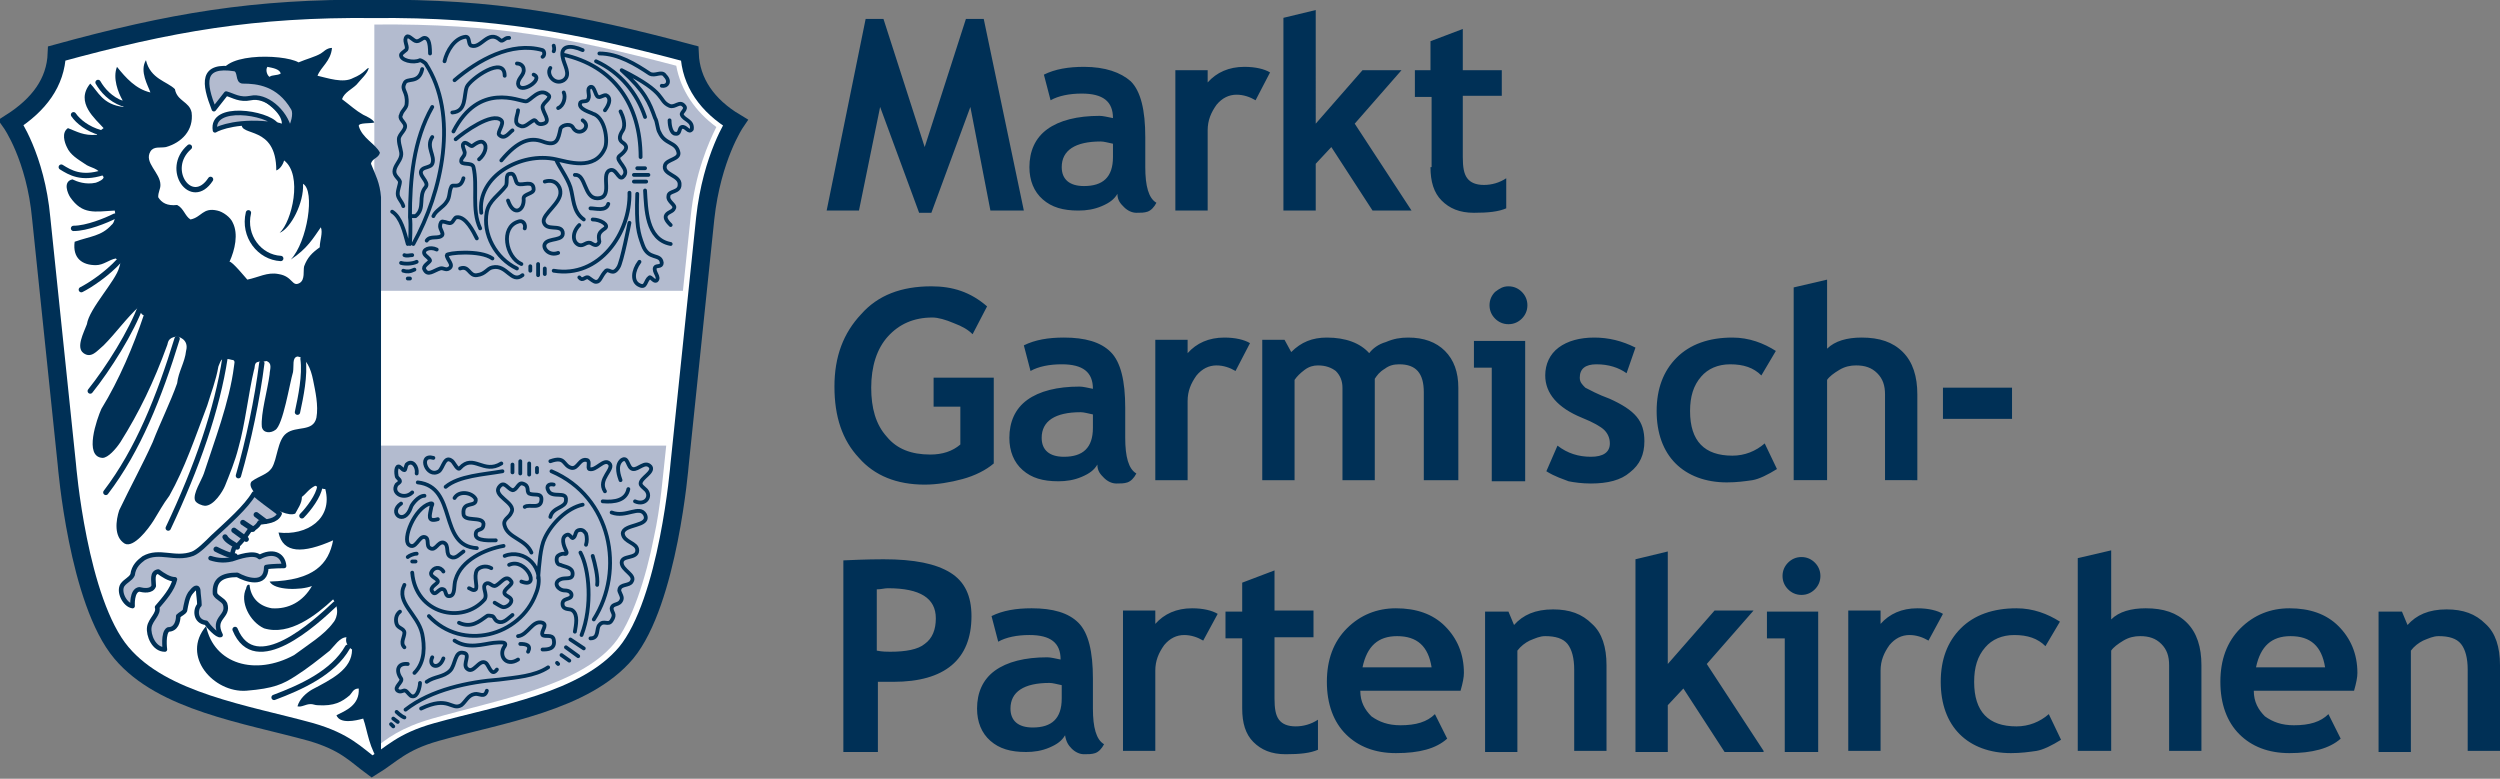 <svg xmlns="http://www.w3.org/2000/svg" xmlns:xlink="http://www.w3.org/1999/xlink" id="Layer_1" x="0px" y="0px" viewBox="0 0 224.4 69.9" style="enable-background:new 0 0 224.4 69.9;" xml:space="preserve"><rect x="0" y="0" width="224.4" height="69.9" fill="#808080" stroke="none"/> <style type="text/css"> .st0{clip-path:url(#SVGID_2_);fill:#003056;} .st1{clip-path:url(#SVGID_2_);fill:#FFFFFF;} .st2{clip-path:url(#SVGID_2_);fill:none;stroke:#003056;stroke-width:1.64;} .st3{clip-path:url(#SVGID_2_);fill:#B3BBCF;} .st4{clip-path:url(#SVGID_2_);fill:none;stroke:#003056;stroke-width:0.41;stroke-linecap:round;stroke-linejoin:round;} .st5{clip-path:url(#SVGID_2_);fill:none;stroke:#003056;stroke-width:0.342;stroke-linecap:round;stroke-linejoin:round;} .st6{clip-path:url(#SVGID_2_);fill:none;stroke:#003056;stroke-width:0.478;stroke-linecap:round;stroke-linejoin:round;} </style> <g> <defs> <rect id="SVGID_1_" width="224.4" height="69.9"></rect> </defs> <clipPath id="SVGID_2_"> <use xlink:href="#SVGID_1_" style="overflow:visible;"></use> </clipPath> <path class="st0" d="M224.4,67.4v-7.7c0-1.6-0.4-2.9-1.3-3.7c-0.9-0.9-2-1.3-3.5-1.3c-1.6,0-2.7,0.5-3.5,1.4l-0.5-1.2h-2.1v12.6 h2.9v-9.1c0.3-0.4,0.7-0.7,1.1-0.9c0.5-0.2,0.9-0.4,1.4-0.4c0.9,0,1.6,0.2,2,0.7c0.4,0.5,0.6,1.3,0.6,2.3v7.3H224.4z M205.6,57.1 c1.8,0,2.8,0.9,3.1,2.8h-6.2C202.9,58,203.9,57.1,205.6,57.1 M211.6,60.4c0-1.7-0.6-3.1-1.7-4.2s-2.6-1.6-4.4-1.6 c-1.7,0-3.2,0.6-4.4,1.8c-1.2,1.2-1.8,2.8-1.8,4.8c0,2,0.6,3.6,1.7,4.7c1.1,1.1,2.6,1.7,4.5,1.7c2,0,3.6-0.4,4.6-1.3l-1.1-2.2 c-0.7,0.7-1.7,1-3.1,1c-1.1,0-1.9-0.3-2.6-0.8c-0.6-0.6-1-1.3-1-2.3h9C211.5,61.3,211.6,60.8,211.6,60.4 M197.6,67.4v-7.7 c0-1.6-0.4-2.9-1.3-3.8c-0.9-0.9-2.1-1.3-3.7-1.3c-1.3,0-2.4,0.3-3.1,1v-6.2l-3,0.7v17.3h3v-9c0.2-0.3,0.6-0.6,1.1-0.9 c0.5-0.3,1-0.4,1.5-0.4c0.8,0,1.4,0.2,1.9,0.7c0.5,0.5,0.7,1.1,0.7,1.9v7.7H197.6z M181,54.6c-2.1,0-3.8,0.6-5,1.8 c-1.2,1.2-1.8,2.8-1.8,4.8c0,2,0.6,3.6,1.7,4.7c1.1,1.1,2.7,1.7,4.6,1.7c0.9,0,1.6-0.1,2.3-0.2c0.6-0.1,1.4-0.5,2.2-1l-1.1-2.3 c-0.8,0.7-1.8,1.1-2.9,1.1c-2.5,0-3.8-1.3-3.8-4c0-1.3,0.3-2.3,1-3.1c0.6-0.7,1.5-1.1,2.6-1.1c1.2,0,2.1,0.3,2.8,1l1.3-2.2 C183.8,55.1,182.5,54.6,181,54.6 M174.4,55.1c-0.5-0.3-1.3-0.5-2.3-0.5c-1.4,0-2.5,0.5-3.3,1.4v-1.2h-2.9v12.6h2.9v-7.2 c0-0.9,0.3-1.6,0.8-2.3c0.5-0.6,1.1-0.9,1.8-0.9c0.6,0,1.2,0.2,1.7,0.5L174.4,55.1z M163.2,67.4V54.9h-4.6v2.4h1.6v10.2H163.2z M160.5,50.5c-0.3,0.3-0.5,0.7-0.5,1.2c0,0.5,0.2,0.9,0.5,1.2c0.3,0.3,0.7,0.5,1.2,0.5c0.5,0,0.9-0.2,1.2-0.5 c0.3-0.3,0.5-0.7,0.5-1.2c0-0.5-0.2-0.9-0.5-1.2c-0.3-0.3-0.7-0.5-1.2-0.5C161.2,50,160.8,50.2,160.5,50.5 M158.3,67.4l-5.1-7.8 l4.2-4.8h-3.5l-4.2,4.8V49.5l-2.9,0.7v17.3h2.9v-4.2l1.4-1.5l3.7,5.7H158.3z M144.2,67.4v-7.7c0-1.6-0.4-2.9-1.3-3.7 c-0.9-0.9-2-1.3-3.5-1.3c-1.6,0-2.7,0.5-3.5,1.4l-0.5-1.2h-2.1v12.6h2.9v-9.1c0.3-0.4,0.7-0.7,1.1-0.9c0.5-0.2,0.9-0.4,1.4-0.4 c0.9,0,1.6,0.2,2,0.7c0.4,0.5,0.6,1.3,0.6,2.3v7.3H144.2z M125.4,57.1c1.8,0,2.8,0.9,3.1,2.8h-6.2C122.7,58,123.7,57.1,125.4,57.1 M131.4,60.4c0-1.7-0.6-3.1-1.7-4.2c-1.1-1.1-2.6-1.6-4.4-1.6c-1.7,0-3.2,0.6-4.4,1.8c-1.2,1.2-1.8,2.8-1.8,4.8 c0,2,0.6,3.6,1.7,4.7c1.1,1.1,2.6,1.7,4.5,1.7c2.1,0,3.6-0.4,4.6-1.3l-1.1-2.2c-0.7,0.7-1.7,1-3.1,1c-1.1,0-1.9-0.3-2.6-0.8 c-0.6-0.6-1-1.3-1-2.3h9C131.3,61.3,131.4,60.8,131.4,60.4 M111.5,63.6c0,1.3,0.3,2.3,1,3c0.7,0.7,1.6,1.1,2.9,1.1 c1.3,0,2.2-0.1,2.9-0.4v-2.7c-0.6,0.4-1.3,0.6-2,0.6s-1.2-0.2-1.5-0.6c-0.3-0.4-0.4-1-0.4-1.9v-5.5h3.5v-2.4h-3.5v-3.6l-2.9,1.1 v2.6h-1.5v2.4h1.5V63.6z M109.3,55.1c-0.5-0.3-1.3-0.5-2.3-0.5c-1.4,0-2.5,0.5-3.3,1.4v-1.2h-2.9v12.6h2.9v-7.2 c0-0.9,0.3-1.6,0.8-2.3c0.5-0.6,1.1-0.9,1.8-0.9c0.6,0,1.2,0.2,1.7,0.5L109.3,55.1z M95.3,62.7c0,1.8-0.9,2.6-2.6,2.6 c-1.3,0-2-0.6-2-1.7c0-1.5,1.2-2.3,3.5-2.3c0.3,0,0.6,0.1,1.1,0.2V62.7z M96.2,67.2c0.3,0.3,0.7,0.5,1.1,0.5c0.4,0,0.7,0,1-0.1 c0.3-0.1,0.6-0.4,0.8-0.8c-0.7-0.4-1-1.5-1-3.2v-2.7c0-2.4-0.4-4.1-1.3-5c-0.9-0.9-2.3-1.3-4.2-1.3c-1.4,0-2.6,0.2-3.6,0.7l0.6,2.3 c0.7-0.4,1.7-0.6,2.8-0.6c1.9,0,2.8,0.7,2.8,2.2c-0.5-0.1-0.9-0.2-1.2-0.2c-2,0-3.6,0.4-4.7,1.2c-1.1,0.8-1.6,2-1.6,3.4 c0,1.2,0.4,2.2,1.2,2.9c0.8,0.7,1.8,1,3.2,1c0.7,0,1.4-0.1,2.1-0.4c0.7-0.3,1.1-0.6,1.4-1.1C95.7,66.6,95.9,66.9,96.2,67.2 M79.7,52.8c2.9,0,4.3,0.9,4.3,2.7c0,1-0.3,1.8-1,2.3c-0.6,0.5-1.7,0.7-3.1,0.7c-0.3,0-0.7,0-1.2-0.1v-5.5 C79.1,52.9,79.4,52.8,79.7,52.8 M80.2,61.2c4.6,0,7-2,7-5.9c0-1.8-0.6-3.1-1.9-3.9c-1.3-0.8-3.2-1.2-6-1.2c-0.3,0-1.5,0-3.6,0.1 v17.2h3.1v-6.3C79.4,61.2,79.9,61.2,80.2,61.2"></path> <path class="st0" d="M180.6,34.8h-6.2v2.8h6.2V34.8z M172.1,43.1v-7.7c0-1.6-0.4-2.9-1.3-3.8c-0.9-0.9-2.1-1.3-3.7-1.3 c-1.3,0-2.4,0.3-3.1,1v-6.2l-3,0.7v17.3h3v-9c0.2-0.3,0.6-0.6,1.1-0.9c0.5-0.3,1-0.4,1.5-0.4c0.8,0,1.4,0.2,1.9,0.7 c0.5,0.5,0.7,1.1,0.7,1.9v7.7H172.1z M155.5,30.3c-2.1,0-3.8,0.6-5,1.8c-1.2,1.2-1.8,2.8-1.8,4.8c0,2,0.6,3.6,1.7,4.7 c1.1,1.1,2.7,1.7,4.6,1.7c0.9,0,1.6-0.1,2.3-0.2c0.6-0.1,1.4-0.5,2.2-1l-1.1-2.3c-0.8,0.7-1.8,1.1-2.9,1.1c-2.5,0-3.8-1.3-3.8-4 c0-1.3,0.3-2.3,1-3.1c0.6-0.7,1.5-1.1,2.6-1.1c1.2,0,2.1,0.3,2.8,1l1.3-2.2C158.3,30.8,157,30.3,155.5,30.3 M140.8,43.2 c0.5,0.1,1.2,0.2,2,0.2c1.5,0,2.7-0.3,3.5-1c0.9-0.7,1.3-1.6,1.3-2.8c0-0.9-0.2-1.6-0.7-2.2c-0.5-0.6-1.3-1.1-2.4-1.6 c-1.1-0.4-1.8-0.8-2.2-1c-0.3-0.3-0.5-0.5-0.5-0.9c0-0.8,0.5-1.2,1.5-1.2c1.1,0,2,0.3,2.7,0.8l0.8-2.3c-1.2-0.6-2.4-0.9-3.7-0.9 c-1.3,0-2.4,0.3-3.2,0.9c-0.8,0.6-1.2,1.5-1.2,2.5c0,1.6,1.1,2.9,3.3,3.8c1,0.4,1.7,0.8,2,1.1s0.5,0.7,0.5,1.2 c0,0.8-0.6,1.2-1.7,1.2c-1.1,0-2.1-0.3-3-1l-1,2.3C139.6,42.8,140.3,43,140.8,43.2 M136.9,43.1V30.6h-4.6V33h1.6v10.2H136.9z M134.2,26.2c-0.3,0.3-0.5,0.7-0.5,1.2c0,0.5,0.2,0.9,0.5,1.2c0.3,0.3,0.7,0.5,1.2,0.5s0.9-0.2,1.2-0.5c0.3-0.3,0.5-0.7,0.5-1.2 c0-0.5-0.2-0.9-0.5-1.2c-0.3-0.3-0.7-0.5-1.2-0.5S134.6,25.9,134.2,26.2 M130.9,43.1v-8.3c0-1.4-0.4-2.5-1.2-3.3 c-0.8-0.8-1.9-1.2-3.3-1.2c-0.7,0-1.3,0.1-2,0.4c-0.7,0.2-1.2,0.6-1.5,1c-0.8-0.9-2.1-1.4-3.8-1.4c-1.3,0-2.3,0.4-3.2,1.3l-0.6-1.1 h-2v12.6h2.9v-9c0.2-0.3,0.5-0.6,0.9-0.9c0.4-0.3,0.8-0.4,1.2-0.4c0.7,0,1.2,0.2,1.6,0.5c0.4,0.4,0.6,0.9,0.6,1.5v8.3h2.9v-9.1 c0.2-0.3,0.4-0.6,0.9-0.9c0.4-0.3,0.8-0.4,1.3-0.4c1.5,0,2.2,0.8,2.2,2.5v7.9H130.9z M112.2,30.8c-0.5-0.3-1.3-0.5-2.3-0.5 c-1.4,0-2.5,0.5-3.3,1.4v-1.2h-2.9v12.6h2.9V36c0-0.9,0.3-1.6,0.8-2.3c0.5-0.6,1.1-0.9,1.8-0.9c0.6,0,1.2,0.2,1.7,0.5L112.2,30.8z M98.1,38.4c0,1.8-0.9,2.6-2.6,2.6c-1.3,0-2-0.6-2-1.7c0-1.5,1.2-2.3,3.5-2.3c0.3,0,0.6,0.1,1.1,0.2V38.4z M99.1,42.9 c0.3,0.3,0.7,0.5,1.1,0.5c0.4,0,0.7,0,1-0.1c0.3-0.1,0.6-0.4,0.8-0.8c-0.7-0.4-1-1.5-1-3.2v-2.7c0-2.4-0.4-4.1-1.3-5 c-0.9-0.9-2.3-1.3-4.2-1.3c-1.4,0-2.6,0.2-3.6,0.7l0.6,2.3c0.7-0.4,1.7-0.6,2.8-0.6c1.9,0,2.8,0.7,2.8,2.2 c-0.5-0.1-0.9-0.2-1.2-0.2c-2,0-3.6,0.4-4.7,1.2c-1.1,0.8-1.6,2-1.6,3.4c0,1.2,0.4,2.2,1.2,2.9c0.8,0.7,1.8,1,3.2,1 c0.7,0,1.4-0.1,2.1-0.4c0.7-0.3,1.1-0.6,1.4-1.1C98.5,42.3,98.8,42.6,99.1,42.9 M83.6,25.7c-2.7,0-4.8,0.8-6.3,2.5 c-1.6,1.7-2.4,3.8-2.4,6.5c0,2.7,0.7,4.8,2.2,6.4c1.4,1.6,3.4,2.4,5.9,2.4c1.1,0,2.3-0.2,3.4-0.5c1.1-0.3,2.1-0.8,2.8-1.4v-7.7 h-5.4v2.6h2.4v3.4c-0.7,0.6-1.6,0.9-2.7,0.9c-1.7,0-3-0.5-3.9-1.6c-1-1.1-1.4-2.6-1.4-4.4c0-1.9,0.5-3.5,1.5-4.6 c1-1.1,2.3-1.7,4-1.7c0.5,0,1.2,0.2,1.9,0.5c0.8,0.3,1.3,0.6,1.7,1l1.3-2.5C87.1,26.2,85.5,25.7,83.6,25.7"></path> <path class="st0" d="M128.4,15c0,1.3,0.3,2.3,1,3c0.7,0.7,1.6,1.1,2.9,1.1c1.3,0,2.2-0.1,2.9-0.4V16c-0.6,0.4-1.3,0.6-2,0.6 s-1.2-0.2-1.5-0.6c-0.3-0.4-0.4-1-0.4-1.9V8.6h3.5V6.3h-3.5V2.6l-2.9,1.1v2.6H127v2.4h1.5V15z M126.7,18.9l-5.1-7.8l4.2-4.8h-3.5 l-4.2,4.8V0.9l-2.9,0.7v17.3h2.9v-4.2l1.4-1.5l3.7,5.7H126.7z M114,6.5c-0.5-0.3-1.3-0.5-2.3-0.5c-1.4,0-2.5,0.5-3.3,1.4V6.3h-2.9 v12.6h2.9v-7.2c0-0.9,0.3-1.6,0.8-2.3c0.5-0.6,1.1-0.9,1.8-0.9c0.6,0,1.2,0.2,1.7,0.5L114,6.5z M99.9,14.1c0,1.8-0.9,2.6-2.6,2.6 c-1.3,0-2-0.6-2-1.7c0-1.5,1.2-2.3,3.5-2.3c0.3,0,0.6,0.1,1.1,0.2V14.1z M100.9,18.6c0.3,0.3,0.7,0.5,1.1,0.5c0.4,0,0.7,0,1-0.1 c0.3-0.1,0.6-0.4,0.8-0.8c-0.7-0.4-1-1.5-1-3.2v-2.7c0-2.4-0.4-4.1-1.3-5C100.6,6.5,99.2,6,97.3,6c-1.4,0-2.6,0.2-3.6,0.7l0.6,2.3 c0.7-0.4,1.7-0.6,2.8-0.6c1.9,0,2.8,0.7,2.8,2.2c-0.5-0.1-0.9-0.2-1.2-0.2c-2,0-3.6,0.4-4.7,1.2c-1.1,0.8-1.6,2-1.6,3.4 c0,1.2,0.4,2.2,1.2,2.9c0.8,0.7,1.8,1,3.2,1c0.7,0,1.4-0.1,2.1-0.4c0.7-0.3,1.1-0.6,1.4-1.1C100.3,18,100.6,18.3,100.9,18.6 M88.3,1.7h-1.6L83,13.2L79.3,1.7h-1.6l-3.5,17.2h2.9L79,9.6l3.5,9.5h1.1l3.5-9.5l1.8,9.3h3L88.3,1.7z"></path> <path class="st1" d="M39.2,65.7c5.7-1.6,13.3-2.7,17-7.1C60,54,61,41.7,61,41.7l2.3-22.1c0.6-5.5,2.7-8.6,2.7-8.6 c-2.5-1.5-4-3.6-4.1-6.2c-10.1-2.7-17.6-4.1-28.4-4c-10.7-0.1-18.2,1.2-28.4,4c-0.1,2.6-1.6,4.6-4.1,6.2c0,0,2.2,3.1,2.7,8.6 l2.3,22.1c0,0,1,12.3,4.9,16.9c3.7,4.4,11.2,5.5,17,7.1c3.1,0.9,4,2,5.5,3.1C35.2,67.7,36,66.6,39.2,65.7"></path> <path class="st2" d="M39.2,65.7c5.7-1.6,13.3-2.7,17-7.1C60,54,61,41.7,61,41.7l2.3-22.1c0.6-5.5,2.7-8.6,2.7-8.6 c-2.5-1.5-4-3.6-4.1-6.2c-10.1-2.7-17.6-4.1-28.4-4c-10.7-0.1-18.2,1.2-28.4,4c-0.1,2.6-1.6,4.6-4.1,6.2c0,0,2.2,3.1,2.7,8.6 l2.3,22.1c0,0,1,12.3,4.9,16.9c3.7,4.4,11.2,5.5,17,7.1c3.1,0.9,4,2,5.5,3.1C35.2,67.7,36,66.6,39.2,65.7z"></path> <path class="st3" d="M33.6,40v27.2c1.1-0.9,2.4-1.9,5.2-2.7c5.9-1.7,13.1-2.9,16.3-6.7c1.6-1.9,2.9-6,3.6-9.6 c0.6-2.7,0.8-5.5,1.1-8.2H33.6z M33.6,2.2v23.9h27.7l0.7-6.7c0.4-3.9,1.6-6.6,2.3-8c-1.9-1.4-3.2-3.3-3.6-5.5 C51.2,3.4,44.5,2.1,33.6,2.2"></path> <path class="st0" d="M28.3,43.6c-0.6,0.3-0.8,0.7-1.2,1c0,0.6-0.4,1.1-0.6,1.5c-1.1,0.5-4.7-2.1-3.9-2.9c0.7-0.5,1.4-0.6,1.8-1.2 c0.5-0.8,0.5-2.5,1.3-3.1c0.9-0.7,2.4-0.1,2.7-1.4c0.2-1.1-0.1-2.4-0.3-3.4c-0.2-1-0.6-2-1.4-2.1c-0.5,0.1-0.3,0.8-0.4,1.4 c-0.3,1-0.9,4.8-1.6,5.2c-0.4,0.3-1.1,0.3-1.2-0.3c-0.1-1.2,0.5-3.2,0.7-4.7c0-0.4,0.3-1-0.3-1.2c-0.2,0.1-0.5,0-0.8,0.1 c-0.3,0.1-0.2,0.5-0.3,0.7c-0.5,2.1-0.8,4.9-1.4,7c-0.3,1.2-0.8,2.4-1.2,3.4c-0.2,0.5-1,1.8-1.8,1.8c-0.2,0-0.8-0.2-0.9-0.5 c-0.2-0.6,0.6-1.8,0.8-2.4c0.9-2.8,2.3-6.4,2.7-9.6c0-0.2,0.2-0.6-0.2-0.6c-0.3-0.1-0.7-0.1-0.7-0.1c-0.3,0-0.4,0.5-0.5,0.7 c-0.2,1.2-0.7,2.5-1,3.5c-1.1,2.9-2,5.6-3.4,8.1c-0.6,0.8-0.9,1.4-1.4,2.2c-0.5,0.8-1.8,2.5-2.6,2.1c-1-0.6-0.8-2.1-0.5-3 c1-2.1,2.1-4.1,3-6.1c0.7-1.8,1.6-3.6,2.2-5.3c0.1-1,0.7-1.9,0.8-2.9c0.3-1.1-0.8-1.3-0.8-1.3C15,30.3,15.1,30.8,15,31 c-1.2,3.3-2.5,6-4.2,8.7c-0.4,0.6-1.1,1.4-1.6,1.4c-1.7-0.1-0.5-3.5-0.1-4.4c1.6-2.6,2.9-5.7,3.8-8.4c-0.3-0.1-0.3-0.4-0.4-0.8 c-1.2,1.1-2.1,2.4-3.2,3.5c-0.6,0.5-1.1,1.2-1.8,0.7c-0.7-0.5,0-1.8,0.3-2.6c0.2-1.4,2.6-3.9,2.9-5.1c0.3-0.8-0.2-0.6-0.3-0.8 c-0.6,0.1-1.1,0.6-1.8,0.6c-1.2,0-2.1-0.6-1.9-2.1c1.4-0.5,2.4-0.5,3.3-1.5c0.3-0.2,0.4-0.9,0.3-1.3c-1.8,0.1-2.9,0.4-4-1.2 c-0.2-0.3-0.7-1.4,0.2-1.6c0.4,0.2,1.2,0.5,2.1,0.3c0.3-0.1,0.7-0.3,0.7-0.5c-0.5-0.9-1.2-0.8-1.7-1.2c-0.6-0.4-1.3-0.8-1.6-1.5 c-0.2-0.4-0.5-1.3,0.1-1.7c0.8,0.3,1.4,0.7,2.6,0.6c0-0.2,0.6-0.6,0.6-0.6c-0.7-0.8-2.6-2.3-1.2-4c0.7,0.7,1.1,1.9,3,2.1 C10.8,9.3,11,9,11,9c-0.4-0.7-0.9-2-0.5-3c0.8,1,1.7,2,3,2.3c-0.2-0.6-1-1.9-0.4-2.9C13.5,7.1,15,7.3,15.7,8 c0.2,1.1,1.3,1.1,1.5,2.1c0.2,1.6-0.9,2.7-2.3,3.1c-0.5,0.1-1.1-0.1-1.4,0.4c-0.6,1,0.9,1.9,0.9,3c0,0.4-0.2,0.6-0.2,1.1 c0.3,0.5,0.8,0.8,1.7,0.7c0.6,0.3,0.7,1,1.2,1.3c1-0.2,1.1-1.1,2.4-0.8c0.5,0.1,1.2,0.6,1.4,1.1c0.5,1,0.2,2.4-0.3,3.5 c0.2-0.1,1.5,1.5,1.6,1.6c1-0.2,1.8-0.7,2.8-0.5c1.3,0.2,1.2,1.2,1.9,0.8c0.5-0.3,0.3-1.1,0.4-1.5c0.3-0.8,0.7-1.2,1.4-1.7 c0-0.6,0.3-1.3,0.1-1.8c-0.7,1-1.2,1.9-2.7,2.9c1.5-1.6,2.2-6.2,1.1-6.8c0.1,1.7-1.1,4-2.1,4.4c1.1-1,2.1-5.2,0.4-6.5 c-0.1,0.4-0.4,0.8-0.7,0.9c0-4.1-3.3-3-3.1-4.2c0,0,2.6-0.4,3.6,0c0-1.9-5.4-4-5.4-4c-0.6-2.4,5.5-2.3,6.9-1.5 c0.7-0.3,1.5-0.5,2-0.8c0.2-0.1,0.5-0.5,1-0.5c-0.1,1.2-1,1.7-1.3,2.5C29.4,7,30.8,7.5,31.7,7c1-0.4,1.2-0.9,1.4-0.9 c-0.1,0.5-0.7,1-1.1,1.5c-0.4,0.4-1.1,0.7-1.3,1.3c0.8,0.6,1.2,1,1.9,1.4c0.2,0.1,0.9,0.4,1,0.7c-0.4,0.1-1.4,0-1.4,0.3 c0.3,1.1,1.5,1.6,1.9,2.4c-0.1,0.5-0.7,0.5-0.8,1c0.4,1,0.8,1.7,0.9,3v50.9c-1.1-1.4-1.2-3-1.6-4.1c-0.7,0.2-2.1,0.5-2.4-0.3 c0.8-0.4,2.1-0.9,2-2.4c-0.5,0-0.6,0.4-0.8,0.6c-0.7,0.6-1.4,1-2.9,0.9c-0.2,0-0.4-0.1-0.6-0.1c-0.5,0-0.8,0.3-1.2,0.2 c0.2-0.7,0.8-1.2,1.3-1.5c1.7-0.9,3.6-1.8,3.6-3.6c0,0-0.7-0.4-0.5-1.1c-0.6,0-1.1,0.8-1.5,1.2c-1,0.8-2,1.6-3.1,2.3 c-1.1,0.7-1.9,1.1-4.4,1.3c-2.9,0.2-5.9-3.1-3.6-5.8c0.7,3.4,4.4,4.5,7.9,2.6c1.2-0.9,2.7-1.8,3.5-2.9c0.2-0.2,0.7-1.1,0-2.1 c-1.5,1.4-3.9,3.3-6.2,2.6c-1.3-0.6-2.2-2.4-1.6-3.6c0-0.1,0.1-0.4,0.3-0.3c0.1,1.1,0.8,1.9,2,2.1c1.5,0.1,2.8-0.6,3.6-2 c-1,0.4-3.4,0.4-3.8-0.4c4-0.1,5.3-1.6,5.7-3.7c-2.7,1.2-4.5,1.2-4.9-0.7c2.5,0.3,4.9-1.2,4.2-3.9C28.9,43.9,28.5,43.7,28.3,43.6 M24,6c0.5,0.1,1.1,0.2,1.2,0.6c-0.3,0.2-0.8,0.1-1,0.3C24,6.8,23.8,6.3,24,6"></path> <path class="st3" d="M19.3,11.7c0.3-0.2,2.2-1,5.5-0.5C24,10.1,18.9,9.3,19.3,11.7 M22.8,44.3c-0.7,1.2-2.3,2.6-3.7,3.9 c-0.6,0.6-1.3,1.3-1.8,1.5c-1.6,0.6-3-0.4-4.4,0.4c-0.4,0.3-0.9,0.7-1,1.5c-0.2,0.4-0.6,0.5-0.9,0.9c-0.4,0.6,0.2,1.8,0.9,1.9 c0,0-0.1-1.4,0.6-1.5c0.4,0.1,1.1,0.2,1.3-0.3c0-0.5-0.2-1.2,0.4-1.3c0.4,0.3,1,0.7,1.5,0.7c-0.2,0.9-1,1.8-1.6,2.5 c0.2,0.6-0.6,1.1-0.7,1.8c-0.1,0.7,0.4,2,1.4,2c0,0-0.2-1.5,0.3-1.8c0.7,0,0.9-0.7,0.9-1.2c0.2-0.2,0.5-0.3,0.6-0.5 c0.1-0.5,0.2-1.3,0.6-1.7c0.4-0.5,0.6-0.4,0.6,0c0,0.2,0.1,0.8,0.1,1.2c-0.4,0.4-0.4,1.5,0.6,1.6c0.2,0.3,1,1.2,1.3,1.1 c-0.8-1.6,0.8-1.6,0.4-2.8c-0.2-0.4-0.7-0.5-0.9-0.9c-0.1-1.3,0.7-1.7,2-1.7c0.7,0.4,2.6,1.1,2.6-0.7c0.5-0.1,1.6-0.1,1.6-0.1 c-0.1-1.1-1.1-1.4-2.2-0.8c-0.5-0.5-1.9,0-2.5,0.2c0-0.4,0.1-0.7,0.2-1c0.5-0.3,1-1,1.4-1.6c0.3-0.1,0.7-0.3,0.9-0.7 c0.6-0.1,1.5-0.1,1.8-0.8C24.2,45.4,23.3,44.8,22.8,44.3 M18.9,50.1c0.6,0.2,1.4,0.3,2.2,0 M21.8,7.3c1.3,0,3.2,0.2,4.5,2.4 c0.2,0.3,0.2,1-0.3,2c-0.4-1.8-2.2-3.2-3.5-2.9c-1,0.2-1.5-0.2-2.2-0.4c0,0-0.7,0.9-1.1,1.4c-0.9-2.3-1.2-4.1,1.9-3.6 C21.6,6.4,21.3,7.3,21.8,7.3"></path> <path class="st4" d="M19.3,11.7c0.3-0.2,2.2-1,5.5-0.5C24,10.1,18.9,9.3,19.3,11.7z M22.8,44.3c-0.7,1.2-2.3,2.6-3.7,3.9 c-0.6,0.6-1.3,1.3-1.8,1.5c-1.6,0.6-3-0.4-4.4,0.4c-0.4,0.3-0.9,0.7-1,1.5c-0.2,0.4-0.6,0.5-0.9,0.9c-0.4,0.6,0.2,1.8,0.9,1.9 c0,0-0.1-1.4,0.6-1.5c0.4,0.1,1.1,0.2,1.3-0.3c0-0.5-0.2-1.2,0.4-1.3c0.4,0.3,1,0.7,1.5,0.7c-0.2,0.9-1,1.8-1.6,2.5 c0.2,0.6-0.6,1.1-0.7,1.8c-0.1,0.7,0.4,2,1.4,2c0,0-0.2-1.5,0.3-1.8c0.7,0,0.9-0.7,0.9-1.2c0.2-0.2,0.5-0.3,0.6-0.5 c0.1-0.5,0.2-1.3,0.6-1.7c0.4-0.5,0.6-0.4,0.6,0c0,0.2,0.1,0.8,0.1,1.2c-0.4,0.4-0.4,1.5,0.6,1.6c0.2,0.3,1,1.2,1.3,1.1 c-0.8-1.6,0.8-1.6,0.4-2.8c-0.2-0.4-0.7-0.5-0.9-0.9c-0.1-1.3,0.7-1.7,2-1.7c0.7,0.4,2.6,1.1,2.6-0.7c0.5-0.1,1.6-0.1,1.6-0.1 c-0.1-1.1-1.1-1.4-2.2-0.8c-0.5-0.5-1.9,0-2.5,0.2c0-0.4,0.1-0.7,0.2-1c0.5-0.3,1-1,1.4-1.6c0.3-0.1,0.7-0.3,0.9-0.7 c0.6-0.1,1.5-0.1,1.8-0.8C24.2,45.4,23.3,44.8,22.8,44.3z M18.9,50.1c0.6,0.2,1.4,0.3,2.2,0 M21.8,7.3c1.3,0,3.2,0.2,4.5,2.4 c0.2,0.3,0.2,1-0.3,2c-0.4-1.8-2.2-3.2-3.5-2.9c-1,0.2-1.5-0.2-2.2-0.4c0,0-0.7,0.9-1.1,1.4c-0.9-2.3-1.2-4.1,1.9-3.6 C21.6,6.4,21.3,7.3,21.8,7.3z"></path> <path class="st5" d="M36.3,64.4c-0.3-0.1-0.7-0.5-0.7-0.5 M37.8,63.6c2.5-1.2,2.7,0.2,3.6-0.3c0.4-0.3,0.6-0.9,1.2-1 c0.4-0.1,0.9,0.4,1.1-0.3 M36.4,63.7c2.3-1.8,5.7-2.5,8.4-2.7c1.5-0.2,3.2-0.3,4.4-1.1 M36.6,59.6c-0.9-0.1-1.1,0.6-0.6,1.3 c0.2,0.3-0.7,0.8-0.3,1.1c0.3,0.2,0.5-0.1,0.7,0c0.2,0.1,0.4,0.5,0.6,0.5c0.5,0.1,0.7-0.9,0.7-1.2 M39.8,59.1 c-0.4,1.1-1.4,0.7-1-0.1 M38.3,61.2c0.7-0.5,1.5-0.4,2.1-1c0.5-0.5,0.4-1.8,1.2-1.6c0.7,0.1-0.1,1,0.3,1.4c0.6,0.6,1.1-0.9,1.7-0.5 c0.3,0.2,0.5,1.3,1,0.6 M51.9,58.9l-1.1-0.8 M40.8,57.5c1.2,0.8,2.6,0.3,3.5,0.2c0.3,0,1.3-0.2,1,0.3c-0.6,0.8,0.1,1.9,1.2,1.2 M52.4,58.2l-1.2-0.8 M46.5,57.1c0.9-0.1,1.3-1.5,2.2-1.2c0.5,0.2-0.2,0.8,0,1.1c0.2,0.2,0.9-0.1,1,0.4c0.2,0.9-0.6,0.9-1,0.9 M41.2,55.9c1.1,0.5,1.8-0.1,2.5-0.6c0.1-0.1,0.4,0,0.5,0c0.2,0.1,0.2,0.4,0.5,0.5c0.5,0.2,0.9-0.3,1.3-0.6 M36.3,58.1 c-0.4-0.4,0-0.9,0-1.3c0-0.4-0.6-0.4-0.7-0.8c-0.1-0.3-0.1-0.8,0.3-1.1 M37.2,60.4c1-1,0.9-2.5,0.7-3.5c-0.4-1.8-2.4-2.8-1.6-4.4 M44.4,54.1c0.2,0.1,0.6,0.4,0.8,0.4c0.3,0,0.7-0.3,0.7-0.6c0-0.3-0.5-0.4-0.6-0.6c-0.2-0.4,0.8-0.8,0.6-1.1 c-0.5-0.8-1,0.3-1.5,0.4c-0.3,0-0.5-0.4-0.8-0.2c-0.4,0.3,0.2,0.9-0.1,1.4c-2,2.3-6.2,1.3-6.5-2.4 M44.1,51 c-0.5-0.3-1.1-0.1-1.3,0.2c-0.3,0.6,0.1,1.4-0.1,1.7c-0.2,0.2-0.5-0.1-0.6-0.1 M45.7,50.7c1.5-0.7,2.9,2.2,1.1,1.5 M53.2,49.9 c0.2,0.7,0.5,1.9,0.4,2.6 M39.8,51.3c-0.3-0.5-0.9-0.4-1.1,0.1c-0.1,0.4,0.6,0.5,0.6,0.8c0,0.2-0.8,0.5-0.5,0.9 c0.3,0.5,0.6-0.4,1-0.2c0.3,0.1,0.1,0.7,0.6,0.6c0.5-0.1,0.3-1,0.5-1.5c0.5-1.7,2.6-2.7,4.3-3 M51.6,56.7c0.1-0.6,0.3-1.5-0.2-1.9 c-0.2-0.2-0.8,0-0.9-0.5c-0.1-0.7,0.8-0.4,0.8-0.9c0-0.2-0.2-0.4-0.6-0.4c-0.6,0-1.1-0.7-0.4-1c0.4-0.2,1.1,0.1,1.1-0.5 c0-0.6-0.7-0.6-1.1-0.8C50,50.7,49.9,50.3,50,50c0.1-0.2,0.4-0.3,0.6-0.3c0.3,0.1,0.3-0.1,0.2-0.3c-0.2-0.4-0.5-1.2,0.1-1.4 c0.2-0.1,0.4,0.3,0.5,0.3c0.3-0.1,0.2-0.6,0.5-0.7c0.3-0.1,0.5,0,0.7,0.3c0.1,0.3,0.1,0.7,0,1 M53,57.3c0.8,0,0.5-0.9,0.8-1.2 c0.4-0.5,0.8,0.1,1.1-0.4c0.4-0.6,0-0.7,0-1.1c0.1-0.5,0.7-0.2,0.9-0.8c0.1-0.3-0.3-0.7-0.2-0.9c0.1-0.5,0.9-0.3,1.1-0.7 c0.4-0.6-0.9-1-0.9-1.7c0-0.7,1.4-0.3,1.4-1.1c0-0.7-1.2-0.7-1.3-1.5c0-0.9,2.5-0.6,2-1.7c-0.5-0.9-1.7,0.3-3-0.2 M48.3,51.9 c0.1-1.2,0.2-2.8,0.6-3.6c0.6-1.3,2-2.7,3.4-3 M38.5,55.3c3,3.2,8.2,1.8,9.6-2c1-2.4-1.1-4.1-2.8-3.4 M39.3,46.6 c-1,0.3-0.7-0.4-0.6-1c0-0.2,0.3-0.5-0.1-0.4c-1.4,0.4-2.5,3.2-1.9,3.7c0.6,0.5,0.9-0.8,1.4-0.7c0.5,0.1,0.1,0.8,0.5,1 c0.5,0.3,0.7-0.6,1.2-0.5c0.6,0.2,0.1,1.1,0.7,1.3c0.4,0.2,0.8-0.3,1.1-0.5 M36,45.2c-1.2,0.8,0.3,2.1,0.9,0.3c0-0.1,0.6-1,1.2-1 M40.8,44.7c0.4-0.7,1.6-0.5,1.9,0.1c0.1,0.8-1.2,0.1-1.1,1.3c0,0.8,1.7,0.2,1.8,0.9c0,0.8-0.7,0.3-0.7,1c0,0.6,1.4,0.5,1.8,0.5 M54.1,45c1.1,0.1,2.1-0.1,2.3-1.1 M49.7,43.5c-0.4-0.1-0.7,0.1-0.5,0.5c0.3,0.8,1.7,0,1.6,0.9c0,0.7-1.2,0.6-1.4,1.5 M47.1,45.5 c0.4-0.3,1.5,0.3,1.5-0.7c0-0.6-0.7-0.3-1.1-0.5c-0.3-0.2,0.1-0.7-0.6-0.9C46.5,43.3,46.4,44,46,44c-0.4-0.1-0.7-0.8-1.1-0.4 c-0.9,0.9,1.5,1.5,1,2.4c-0.2,0.5-0.8,0.6-0.6,1.2c0.3,1.1,1.9,1.2,2.4,2.4 M37.5,43.3c3.6,0.4,1.8,5.7,5.3,5.9 M40,43.7 c1.2-1,3.4-1.1,5.1-1.4 M52.1,49.6c0.8,1.5,1.1,4.8,0.1,7.4 M49.5,42.3c5.4,2.3,6.6,8.9,3.8,13.3 M55.7,43.1 c-0.1-0.3-0.5-1.3,0.1-1.8c0.6-0.4,0.5,0.7,1,0.8c0.5,0.1,1.1-0.8,1.6-0.2c0.3,0.5-0.9,1-0.9,1.5c0,0.2,0.2,0.3,0.5,0.6 c0.5,0.6-0.1,1.4-1,1 M37,44.2c-0.7,0.7-1.9,0.1-1.4-0.7c0.1-0.1,0.3-0.2,0.3-0.3c0-0.2-0.3-0.3-0.3-0.5c-0.1-0.5,0-1.1,0.4-0.7 c0.1,0.1,0.2,0.2,0.3,0.2c0.1,0,0.1-0.3,0.2-0.5c0.5-0.5,1,0.2,0.9,0.8 M49.4,41.4c1.4-0.5,1.1,0.4,1.9,0.6 c0.6,0.1,0.7-0.9,1.4-0.7c0.3,0.1,0,0.7,0.2,0.8c0.6,0.2,1.3-1,1.8-0.5c0.5,0.5-1.1,1.4-0.4,2.5 M45,41.6c-1.6,1-2.5-0.9-3.7,0.4 c-0.2,0.3-0.5-0.4-0.7-0.6c-0.7-0.6-0.8,0.6-1.2,0.9c-1.1,0.7-1.9-1.6-0.5-1.2 M41.3,24.1c0.8-0.3,0.8,0.7,1.5,0.6 c0.8-0.1,0.9-0.6,1.4-0.7c1.3-0.3,1.7,1.5,2.7,0.7 M37.4,23.5c-0.4,0.2-1.1,0.2-1.4,0.1 M44.2,23.2c-1.1-0.8-4.1-0.5-4.1-0.3 c0,0.4,0.7,0.9,0.2,1.2c-0.3,0.2-0.5-0.1-0.8,0c-0.6,0.2-1.1,0.7-1.4,0.1c-0.2-0.3,0.4-0.6,0.5-0.8c0-0.2-0.4-0.4-0.5-0.6 c-0.2-0.4,0.5-0.7,1.1-0.4 M52,24.9c0.3,0.4,0.5-0.1,0.8,0c0.3,0.2,0.5,0.4,0.7,0.4c0.4,0,0.4-0.5,0.9-1c0.3-0.2,0.6,0.5,1.1-0.3 c0.3-0.4,1-4,1-4 M46.8,23.7c-1.4-0.6-1.9-3.3-0.3-3.8c0.5-0.2,0.7,0.3,0.6,0.6 M53.2,19.7c0.7,0,1.5,0.5,1.1,0.8 c-0.6,0.4-0.6,0.6-0.5,1.2c0,0.1-0.2,0.3-0.3,0.3c-0.2,0-0.3-0.1-0.5-0.2c-0.4-0.1-0.6,0.3-1,0.2c-0.6-0.2-0.7-1.1,0-1.8 M38.3,21.6c0.3-0.5,1.1-0.1,1.4-0.5c0.1-0.2-0.2-0.5-0.2-0.8c0-0.2,0.1-0.5,0.3-0.4c0.2,0,0.5,0.2,0.7,0.1 c0.2-0.1,0.3-0.5,0.5-0.5c0.8-0.1,1.5,1.3,1.8,1.9 M53,18.7c0.5,0,1.4,0.3,1.6-0.4 M57.2,17.4c-0.1,2.9,0.1,3.5,0.5,4.6 c0.5,1.4,1.6,0.7,1.7,1.6c0,0.4-0.5,0.2-0.6,0.4c-0.2,0.4,0.5,0.9,0.1,1.2c-0.2,0.1-0.5-0.4-0.6-0.3c-0.4,0.3-0.3,1-0.9,0.7 c-0.7-0.3-0.6-1.3,0-2.1 M49.7,24.3c4.1,0.7,6.9-3.4,6.8-7 M60.2,21.9c-2.2-0.4-2.2-3.2-2.3-4.8 M50.1,22.7 c-0.8,0.3-1.4-0.4-1.2-0.8c0.3-0.6,1.8-0.2,1.6-1.1c-0.2-0.7-1.5,0-1.7-0.9c-0.1-0.7,1.6-1.7,1.5-2.7c0-0.4-0.4-1.2-1.4-0.9 M38.9,19.4c0.2-0.5,0.9-0.8,1.2-1.3c0.3-0.4,0.2-0.9,0.4-1.3c0.1-0.4,0.8,0.3,1.1-0.8 M56.9,15.7h1.3 M43.1,20.5 c-0.8-1.7-0.2-3.8-0.6-5.5c-0.1-0.5-1.2-0.1-1.1-0.6c0-0.2,0.3-0.4,0.3-0.6c0.1-0.2-0.3-0.7-0.1-0.9c0.2-0.3,0.6,0.3,0.8,0.2 c0.4-0.3,0.8-0.5,1-0.3c0.4,0.3,0.1,1.1-0.4,1.5 M45,14.4c1.5-1.8,2.6-2.1,3.7-1.7c1.3,0.5,1.4-0.2,1.6-1.1c0-0.3,0.8-0.6,1.1-0.2 c0.5,1,1.8,0,0.9-0.6 M40.9,12.5c0.7-0.6,3.3-2.5,4.1-1.7c0.3,0.3-0.4,1.1-0.2,1.3c0.5,0.5,0.9-0.2,1.2-0.4 M51.6,15.7 c1-0.1,0.8,2.1,2,2.1c1.5,0,0.3-2.1,1.1-2.5c0.6-0.3,0.8,0.9,1.2,0.6c0.8-0.7-0.8-1.5-0.3-1.9c0.5-0.4,0.9-0.8,0.3-1.2 c-0.3-0.2-0.4-0.5,0-1.1c0.3-0.5,0-1.3-0.2-1.7 M50.1,9.7c0.5-0.2,0.7-1,0.5-1.4 M40.7,11.8c2.3-4.5,5.9-2.7,6.5-2.7 c0.4,0,1.2-1.3,2-0.6c0.4,0.3-0.5,0.7-0.5,1.1c0,0.5,0.8,1.3,0.1,1.5c-0.7,0.2-0.6-0.4-0.9-0.3c-0.4,0.2-0.8,0.7-1.2,0.5 c-0.7-0.2-0.2-1-0.2-1.4 M46.4,24.1c-1.9-0.9-3.1-3.1-2.7-5.1c0.2-1,1.1-1.5,1.7-2.3c0.2-0.3-0.1-1.1,0.4-1.1 c0.5-0.1,0.4,0.8,0.7,0.9c0.4,0.2,1.4-0.4,1.4,0.5c0,0.4-0.9,0.4-0.9,0.8c0.1,1.1-0.9,1.7-1.4,0.2 M49.9,14.3 c0.3,0.7,1,1.6,1.3,2.5c0.3,1,0.2,2.2,1.2,2.9 M54.3,9.9c0.3-0.4,0.6-1,0.2-1.3c-0.2-0.2-0.6,0.2-0.8,0.1c-0.3-0.1-0.3-1-0.7-0.9 c-0.4,0.2,0,0.7-0.2,1.1c-0.1,0.3-0.5,0.1-0.7,0.3c-0.3,0.6,1,0.9,1.1,1c1.1,0.3,1.4,2.4,1.1,3.1c-0.9,2.1-3.4,1.2-4.4,1 c-3.1-0.7-7.1,1.5-6.7,4.8 M36.2,18.5c-0.1-0.4-0.5-0.7-0.5-1.1c0-0.4,0.2-0.8,0.2-1.1c-0.1-0.3-0.5-0.5-0.5-0.9 c0-0.5,0.5-0.9,0.6-1.4c0.1-0.4-0.2-0.9-0.2-1.5c0-0.5,0.8-0.9,0.5-1.4c-0.1-0.2-0.5-0.5-0.3-0.8c0.1-0.4,0.5-0.6,0.5-1 c0.1-1.1-0.5-1.2-0.2-1.8c0.2-0.6,1.3,0.1,1.6-1.3 M45.3,6.8c0-1.9-3.1,0.3-3.4,1c-0.3,0.8,0,2.2-1.3,2.3 M47.9,6.7 c1,0.4-1.3,1.9-1.4,0.8C46.5,7,47.1,6.7,47,6.2c0-0.2-0.2-0.5-0.6-0.5 M53.8,4.8c1.7,0,3.3,1,4.5,1.8c0.5,0.3,1.1-0.3,1.4,0.2 c0.5,0.5,0.2,1-0.3,0.9 M40.8,7.2c2.1-1.8,5.1-3.5,7.9-2.7c0.2,0.1,0.2,0.5,0,0.6 M60.2,20.2c-0.2-0.2-0.6-0.6-0.4-0.9 c0.2-0.3,0.6-0.3,0.7-0.6c0.2-0.3-0.6-0.6-0.5-1.1c0-0.5,1-0.3,1-1c0.1-0.9-1.6-0.9-1.3-1.8c0.2-0.5,1.3-0.5,1.2-1.1 c-0.2-1-1.2-0.7-1.7-1.8c-0.2-0.3-0.2-1-0.4-1.3c-0.5-1.4-0.9-2.4-3-4.3c4.2,2.1,3.2,2.7,4.3,3.2c0.5,0.2,0.9-0.5,1.3,0 c0.3,0.3-0.3,0.6-0.2,0.8c0.2,0.5,1,0.5,0.9,1.3c-0.3,0.4-0.5-0.3-0.9-0.2c-0.3,0.1-0.1,0.7-0.6,0.6c-0.3,0-0.5-0.6-0.5-1.2 M53.5,5.5c2.2,1,3.7,2.9,4.4,5 M50.5,4.9c4.6,1,7,4.5,7,9.2 M52.3,4.5c-1.1-0.5-2-0.4-1.8,0.6c0.1,0.7,0.8,1.6,0.1,2.1 c-0.8,0.5-1.6-0.5-1.2-1.1 M39.9,5.5c0.2-0.9,0.9-2.1,1.9-2.2c0.4,0,0.2,0.7,0.5,0.8c0.9,0.3,1.5-1.5,2.6-0.5 c0.2,0.2,0.4-0.2,0.7-0.2c0,0,0.1,0,0.1,0 M37.1,21.9c2.6-4.7,4.1-11.6,1.1-16.2c-0.1-0.1-0.4-0.3-0.5-0.3c-0.6,0.3-1.8,0-1.7-0.5 c0.1-0.2,0.5-0.4,0.5-0.5c0.1-0.3-0.3-0.8,0-1.1c0.2-0.2,0.6,0.4,0.9,0.4c0.3,0,0.5-0.3,0.7-0.3c0.3,0,0.5,0.3,0.5,1.4 M36.9,19.4 c0.1,0,0.3,0,0.4,0c0.9-0.7,0.2-1.8,0.9-2.6c0.4-0.5-0.8-1.1-0.3-1.6c0.2-0.2,0.8-0.2,0.9-0.5c0.3-0.7-0.6-1.5,0-2.4 M36.8,21.9 c0,0,0.1-1.8,0-2.4c0-3.4,0.3-6.9,2-9.9 M35.2,19c0.8,0.5,1.1,1.8,1.4,2.9 M37.2,24.2c-0.4,0.2-0.7,0.2-1,0.1 M36.8,25h-0.2 M37,22.9c-0.2,0-0.5,0.1-0.7,0 M49.7,4.6c0.1-0.2,0-0.5,0-0.5 M56.9,16.3H58 M57.2,15.1h0.7 M48.9,24.1v0.5 M48.3,23.7v1 M47.6,23.9v0.4 M35.1,65l0.2,0.2 M35.3,64.5l0.4,0.3 M50,59.5l0.1,0.1 M50.4,58.8l0.7,0.5 M46.7,57.8c0.5,0,1,0.1,0.7,0.7 M37,50.4h0.3 M36.6,50c0.1-0.1,0.5-0.3,0.8-0.3 M48.2,42v0.4 M47.5,41.6v1 M46.7,41.4v1.1 M46,41.7v0.7"></path> <path class="st6" d="M27.1,46.3c0.6-0.6,1.5-1.8,1.6-2.6 M26.7,37c0.3-1.4,0.7-3.3,0.5-4.8 M31.2,58.1c-1.3,2.3-4.2,3.6-6.6,4.5 M21.4,42.7c0.9-3.1,1.7-6.9,2.1-10.1 M30.1,54.2c-1.8,1.7-7.2,6.7-9,2.3 M22.7,47.5l-0.9-0.6 M21.3,49.1c-0.3-0.3-0.9-0.5-1.1-0.9 M15.1,47.4c2.6-5.5,4.4-10.7,5.1-15.3 M9.5,44.2c2.9-3.8,4.8-8.6,6.4-13.8 M8.8,7.4C9.2,8.1,9.9,8.9,11,9.3 M8.1,35.1 c1.6-2,3.7-5.3,4.6-7.8 M7.3,26c0.8-0.4,2.3-1.4,3.4-2.6 M6.6,10.3C7,10.9,7.9,11.6,9,11.9 M6.6,20.5c1.2,0,2.9-0.7,3.7-1.1 M5.5,15c0.8,0.5,1.8,1.1,3.7,0.5 M25.2,23.2c-1.9-0.1-3.4-2-2.9-4.1 M18.9,16.1c-1.7,2.6-4.2-0.9-1.9-2.9 M21.1,49.9 c-0.5,0-1.3-0.4-1.7-0.6 M23.8,46.8L23,46.2 M22.1,48.4L21,47.6"></path> <path class="st1" d="M24,6c0.5,0.1,1.1,0.2,1.2,0.6c-0.3,0.2-0.8,0.1-1,0.3C24,6.8,23.8,6.3,24,6"></path> </g> </svg>